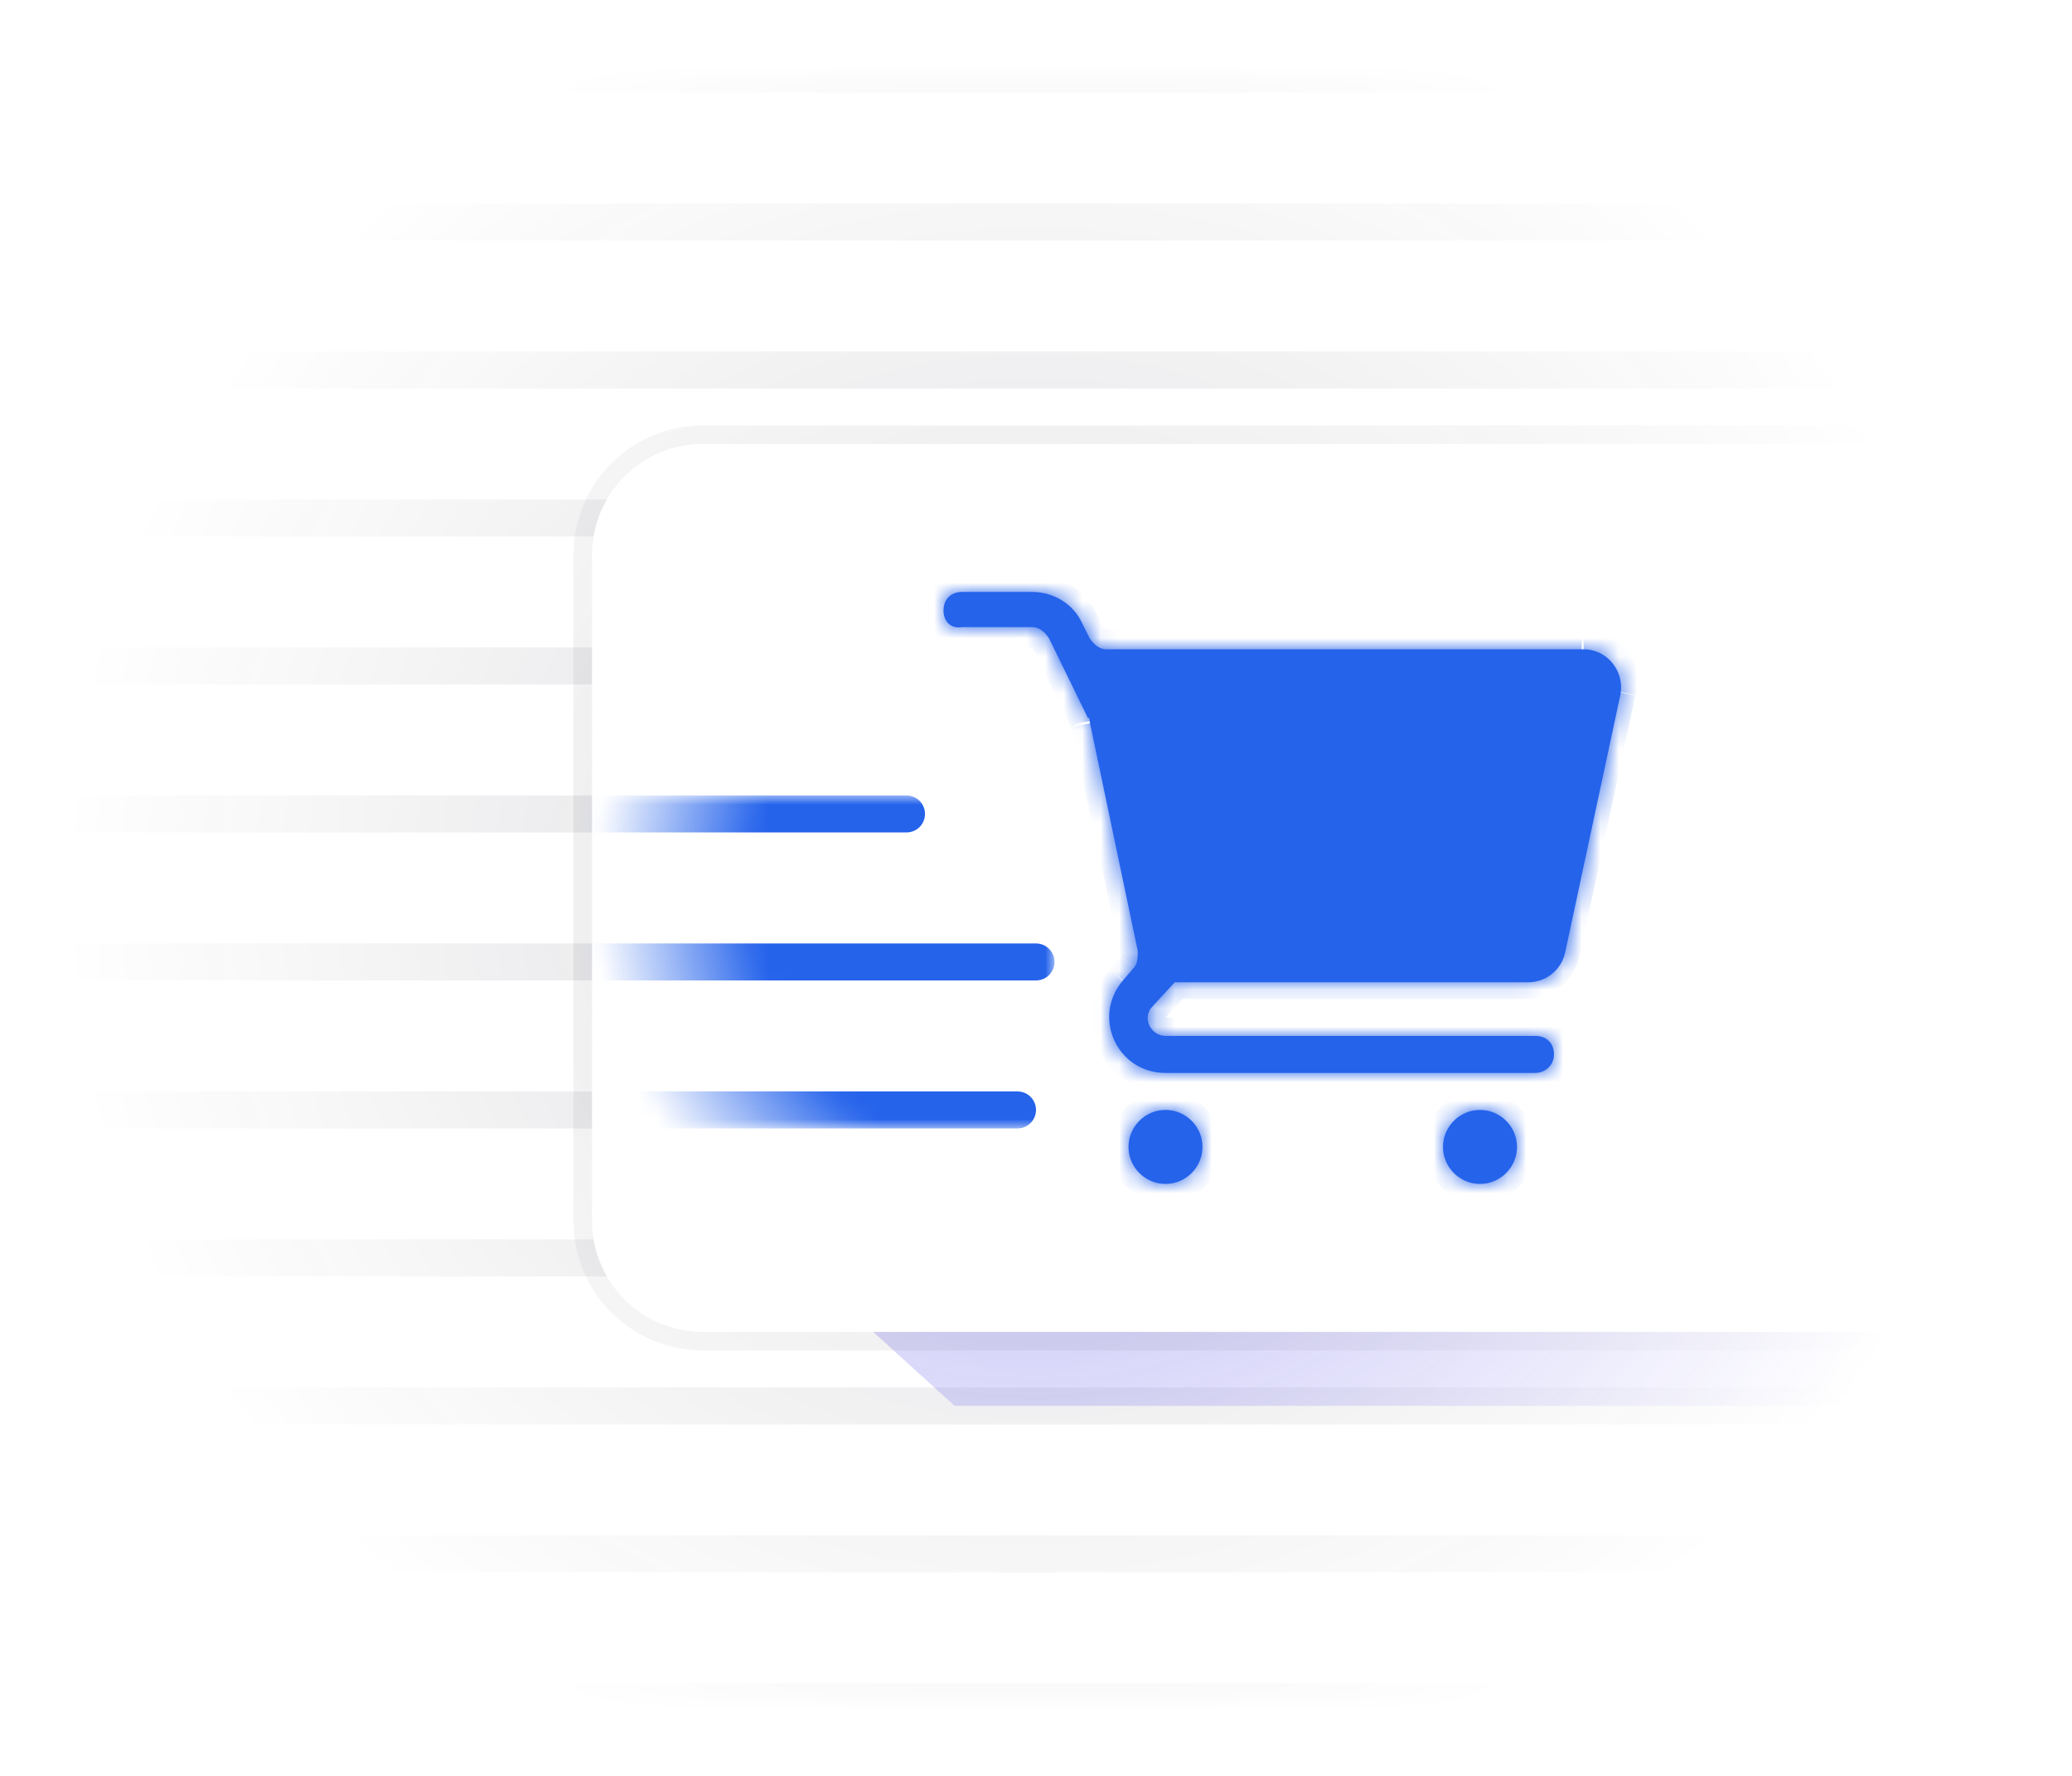 <?xml version="1.0" encoding="utf-8"?>
<!-- Generator: Adobe Illustrator 28.3.0, SVG Export Plug-In . SVG Version: 6.00 Build 0)  -->
<svg version="1.1" id="Layer_1" xmlns="http://www.w3.org/2000/svg" xmlns:xlink="http://www.w3.org/1999/xlink" x="0px" y="0px"
	 viewBox="0 0 112 96" style="enable-background:new 0 0 112 96;" xml:space="preserve">
<style type="text/css">
	.st0{fill:url(#SVGID_1_);filter:url(#Adobe_OpacityMaskFilter);}
	.st1{mask:url(#mask0_00000165224632342539258860000005982183887864360882_);}
	.st2{opacity:0.1;}
	.st3{fill:none;stroke:#111827;stroke-width:2;}
	.st4{opacity:0.3;}
	.st5{fill:#4F46E5;}
	.st6{fill:#FFFFFF;}
	.st7{fill:none;stroke:#121826;stroke-opacity:8.000000e-02;}
	
		.st8{fill:url(#SVGID_00000002379659971028439000000017179758448610620574_);filter:url(#Adobe_OpacityMaskFilter_00000013895722254311188770000007483817272556115091_);}
	.st9{mask:url(#mask1_00000001633769428101869150000003006935777776373175_);}
	.st10{fill:none;stroke:#2563EB;stroke-width:2;stroke-linecap:round;}
	.st11{fill-rule:evenodd;clip-rule:evenodd;fill:#2563EB;}
	
		.st12{fill-rule:evenodd;clip-rule:evenodd;fill:#FFFFFF;filter:url(#Adobe_OpacityMaskFilter_00000092423522754845904790000004082495495467695495_);}
	.st13{mask:url(#path-21-inside-1_00000046303786965156361520000004869174758692423860_);fill:#2563EB;}
</style>
<defs>
	<filter id="Adobe_OpacityMaskFilter" filterUnits="userSpaceOnUse" x="-2" y="3" width="147" height="90">
		<feColorMatrix  type="matrix" values="1 0 0 0 0  0 1 0 0 0  0 0 1 0 0  0 0 0 1 0"/>
	</filter>
</defs>
<mask maskUnits="userSpaceOnUse" x="-2" y="3" width="147" height="90" id="mask0_00000165224632342539258860000005982183887864360882_">
	
		<radialGradient id="SVGID_1_" cx="-235.594" cy="472.195" r="1" gradientTransform="matrix(4.225032e-15 69 72.92 -4.465087e-15 -34376.637 16304)" gradientUnits="userSpaceOnUse">
		<stop  offset="0.232" style="stop-color:#C4C4C4"/>
		<stop  offset="0.725" style="stop-color:#C4C4C4;stop-opacity:0"/>
	</radialGradient>
	<rect x="4" y="4" class="st0" width="104" height="88"/>
</mask>
<g class="st1">
	<g class="st2">
		<path class="st3" d="M-2,4h120"/>
	</g>
	<g class="st2">
		<path class="st3" d="M-2,12h120"/>
	</g>
	<g class="st2">
		<path class="st3" d="M-2,20h120"/>
	</g>
	<g class="st2">
		<path class="st3" d="M-2,28h120"/>
	</g>
	<g class="st2">
		<path class="st3" d="M-2,36h120"/>
	</g>
	<g class="st2">
		<path class="st3" d="M-2,44h120"/>
	</g>
	<g class="st2">
		<path class="st3" d="M-2,52h120"/>
	</g>
	<g class="st2">
		<path class="st3" d="M-2,60h120"/>
	</g>
	<g class="st2">
		<path class="st3" d="M-2,68h120"/>
	</g>
	<g class="st2">
		<path class="st3" d="M-2,76h120"/>
	</g>
	<g class="st2">
		<path class="st3" d="M-2,84h120"/>
	</g>
	<g class="st2">
		<path class="st3" d="M-2,92h120"/>
	</g>
	<g class="st4">
		<path class="st5" d="M51.6,76h61.7l10-9c2.7-2.5,1-7-2.7-7H44.4c-3.7,0-5.4,4.5-2.7,7L51.6,76z"/>
	</g>
	<g>
		<path class="st6" d="M32,30c0-3.3,2.7-6,6-6h100c3.3,0,6,2.7,6,6v36c0,3.3-2.7,6-6,6H38c-3.3,0-6-2.7-6-6V30z"/>
		<path class="st7" d="M38,23.5c-3.6,0-6.5,2.9-6.5,6.5v36c0,3.6,2.9,6.5,6.5,6.5h100c3.6,0,6.5-2.9,6.5-6.5V30
			c0-3.6-2.9-6.5-6.5-6.5H38z"/>
	</g>
</g>
<defs>
	
		<filter id="Adobe_OpacityMaskFilter_00000032650266599843583590000003370616133992404123_" filterUnits="userSpaceOnUse" x="31" y="43" width="26" height="18">
		<feColorMatrix  type="matrix" values="1 0 0 0 0  0 1 0 0 0  0 0 1 0 0  0 0 0 1 0"/>
	</filter>
</defs>
<mask maskUnits="userSpaceOnUse" x="31" y="43" width="26" height="18" id="mask1_00000001633769428101869150000003006935777776373175_">
	
		<radialGradient id="SVGID_00000053511556986504728250000010572130974785217455_" cx="-225.458" cy="478.932" r="1" gradientTransform="matrix(1.469576e-15 24 24 -1.469576e-15 -11438.356 5459)" gradientUnits="userSpaceOnUse">
		<stop  offset="0.635" style="stop-color:#FFFFFF"/>
		<stop  offset="1" style="stop-color:#FFFFFF;stop-opacity:0"/>
	</radialGradient>
	
		<path style="fill:url(#SVGID_00000053511556986504728250000010572130974785217455_);filter:url(#Adobe_OpacityMaskFilter_00000032650266599843583590000003370616133992404123_);" d="
		M32,30c0-3.3,2.7-6,6-6h44c3.3,0,6,2.7,6,6v36c0,3.3-2.7,6-6,6H38c-3.3,0-6-2.7-6-6V30z"/>
</mask>
<g class="st9">
	<g>
		<path class="st10" d="M32,44h17"/>
	</g>
	<g>
		<path class="st10" d="M32,52h24"/>
	</g>
	<g>
		<path class="st10" d="M32,60h23"/>
	</g>
</g>
<g>
	<path class="st11" d="M51,33c0-0.6,0.4-1,1-1h3.8c1.1,0,2.2,0.6,2.7,1.7l0.4,0.8c0.2,0.3,0.5,0.6,0.9,0.6h25.8c1.3,0,2.2,1.2,2,2.4
		l-3,14c-0.2,0.9-1,1.6-2,1.6h-19c0,0,0,0-0.1,0l-1.2,1.3C61.7,55,62.2,56,63,56H83c0.6,0,1,0.4,1,1s-0.5,1-1,1H63c-2.6,0-4-3-2.3-5
		l0.6-0.7c0.2-0.2,0.2-0.6,0.2-0.9L58.9,39c0-0.1,0-0.2-0.1-0.2l-2.1-4.3c-0.2-0.3-0.5-0.6-0.9-0.6H52C51.4,34,51,33.6,51,33z
		 M82,62c0,1.1-0.9,2-2,2s-2-0.9-2-2s0.9-2,2-2S82,60.9,82,62z M63,64c1.1,0,2-0.9,2-2s-0.9-2-2-2s-2,0.9-2,2S61.9,64,63,64z"/>
	<defs>
		
			<filter id="Adobe_OpacityMaskFilter_00000087371090985664585670000014498607898023748484_" filterUnits="userSpaceOnUse" x="50" y="31" width="38.5" height="34">
			<feColorMatrix  type="matrix" values="1 0 0 0 0  0 1 0 0 0  0 0 1 0 0  0 0 0 1 0"/>
		</filter>
	</defs>
	
		<mask maskUnits="userSpaceOnUse" x="50" y="31" width="38.5" height="34" id="path-21-inside-1_00000046303786965156361520000004869174758692423860_">
		
			<path style="fill-rule:evenodd;clip-rule:evenodd;fill:#FFFFFF;filter:url(#Adobe_OpacityMaskFilter_00000087371090985664585670000014498607898023748484_);" d="
			M51,33c0-0.6,0.4-1,1-1h3.8c1.1,0,2.2,0.6,2.7,1.7l0.4,0.8c0.2,0.3,0.5,0.6,0.9,0.6h25.8c1.3,0,2.2,1.2,2,2.4l-3,14
			c-0.2,0.9-1,1.6-2,1.6h-19c0,0,0,0-0.1,0l-1.2,1.3C61.7,55,62.2,56,63,56H83c0.6,0,1,0.4,1,1s-0.5,1-1,1H63c-2.6,0-4-3-2.3-5
			l0.6-0.7c0.2-0.2,0.2-0.6,0.2-0.9L58.9,39c0-0.1,0-0.2-0.1-0.2l-2.1-4.3c-0.2-0.3-0.5-0.6-0.9-0.6H52C51.4,34,51,33.6,51,33z
			 M82,62c0,1.1-0.9,2-2,2s-2-0.9-2-2s0.9-2,2-2S82,60.9,82,62z M63,64c1.1,0,2-0.9,2-2s-0.9-2-2-2s-2,0.9-2,2S61.9,64,63,64z"/>
	</mask>
	<path class="st13" d="M58.4,33.7l-0.9,0.4l0,0L58.4,33.7z M87.5,37.4l-1-0.2l0,0L87.5,37.4z M84.5,51.4l1,0.2l0,0L84.5,51.4z
		 M62.3,54.3l-0.8-0.7L62.3,54.3z M60.7,53L60,52.4L60.7,53z M56.7,34.6l0.9-0.4l0,0L56.7,34.6z M61.4,52.3l0.8,0.7L61.4,52.3z
		 M58.9,39l1-0.2L58.9,39z M58.8,38.8l-0.9,0.4L58.8,38.8z M63.4,53l0.8,0.7L63.4,53z M58.8,34.4l-0.9,0.4L58.8,34.4z M52,31
		c-1.1,0-2,0.9-2,2h2V31z M55.8,31H52v2h3.8V31z M59.3,33.2c-0.7-1.4-2.1-2.2-3.6-2.2v2c0.8,0,1.5,0.4,1.8,1.1L59.3,33.2z M59.7,34
		l-0.4-0.8l-1.8,0.9l0.4,0.8L59.7,34z M85.5,34H59.7v2h25.8V34z M88.5,37.6c0.4-1.9-1-3.6-2.9-3.6v2c0.6,0,1.1,0.6,1,1.2L88.5,37.6z
		 M85.4,51.6l3-14l-2-0.4l-3,14L85.4,51.6z M82.5,54c1.4,0,2.6-1,2.9-2.4l-2-0.4c-0.1,0.5-0.5,0.8-1,0.8V54z M63.5,54h19v-2h-19V54z
		 M63,55l1.2-1.3l-1.5-1.3l-1.2,1.3L63,55z M63,55C63,55,63,55,63,55C63,55,63,55,63,55C63,55,63,55,63,55C63,55,63,55,63,55
		C63,55,63,55,63,55C63,55,63,55,63,55C63,55,63,55,63,55C63,55,63,55,63,55C63,55,63,55,63,55C63,55,63,55,63,55C63,55,63,55,63,55
		l-1.5-1.3C60.4,55,61.4,57,63,57V55z M83,55H63v2H83V55z M85,57c0-1.1-0.9-2-2-2v2c0,0,0,0,0,0c0,0,0,0,0,0c0,0,0,0,0,0
		c0,0,0,0,0,0c0,0,0,0,0,0c0,0,0,0,0,0H85z M83,59c1.1,0,2-0.9,2-2h-2c0,0,0,0,0,0c0,0,0,0,0,0c0,0,0,0,0,0c0,0,0,0,0,0c0,0,0,0,0,0
		c0,0,0,0,0,0V59z M63,59H83v-2H63V59z M60,52.4C57.7,55,59.6,59,63,59v-2c-1.8,0-2.7-2-1.6-3.3L60,52.4z M60.6,51.7L60,52.4
		l1.5,1.3l0.6-0.7L60.6,51.7z M57.9,39.3l2.7,12.4l2-0.4l-2.7-12.4L57.9,39.3z M55.8,35l2.1,4.3l1.8-0.9l-2.1-4.3L55.8,35z M55.8,35
		l1.8-0.9c-0.3-0.7-1-1.1-1.8-1.1V35z M52,35h3.8v-2H52V35z M50,33c0,1.1,0.9,2,2,2v-2H50z M80,65c1.7,0,3-1.3,3-3h-2
		c0,0.6-0.4,1-1,1V65z M77,62c0,1.7,1.3,3,3,3v-2c-0.6,0-1-0.4-1-1H77z M80,59c-1.7,0-3,1.3-3,3h2c0-0.6,0.4-1,1-1V59z M83,62
		c0-1.7-1.3-3-3-3v2c0.6,0,1,0.4,1,1H83z M64,62c0,0.6-0.4,1-1,1v2c1.7,0,3-1.3,3-3H64z M63,61c0.6,0,1,0.4,1,1h2c0-1.7-1.3-3-3-3
		V61z M62,62c0-0.6,0.4-1,1-1v-2c-1.7,0-3,1.3-3,3H62z M63,63c-0.6,0-1-0.4-1-1h-2c0,1.7,1.3,3,3,3V63z M62.1,53
		c0.5-0.6,0.5-1.3,0.4-1.8l-2,0.4c0,0,0,0.1,0,0.1c0,0,0,0,0,0c0,0,0,0,0,0c0,0,0,0,0-0.1L62.1,53z M59.8,38.8
		c0-0.2-0.1-0.3-0.2-0.5l-1.8,0.9L59.8,38.8z M63.5,52c-0.3,0-0.6,0.1-0.8,0.4l1.5,1.3C64,53.9,63.7,54,63.5,54L63.5,52z M57.9,34.9
		c0.3,0.7,1,1.1,1.8,1.1v-2l0,0L57.9,34.9z"/>
</g>
</svg>
